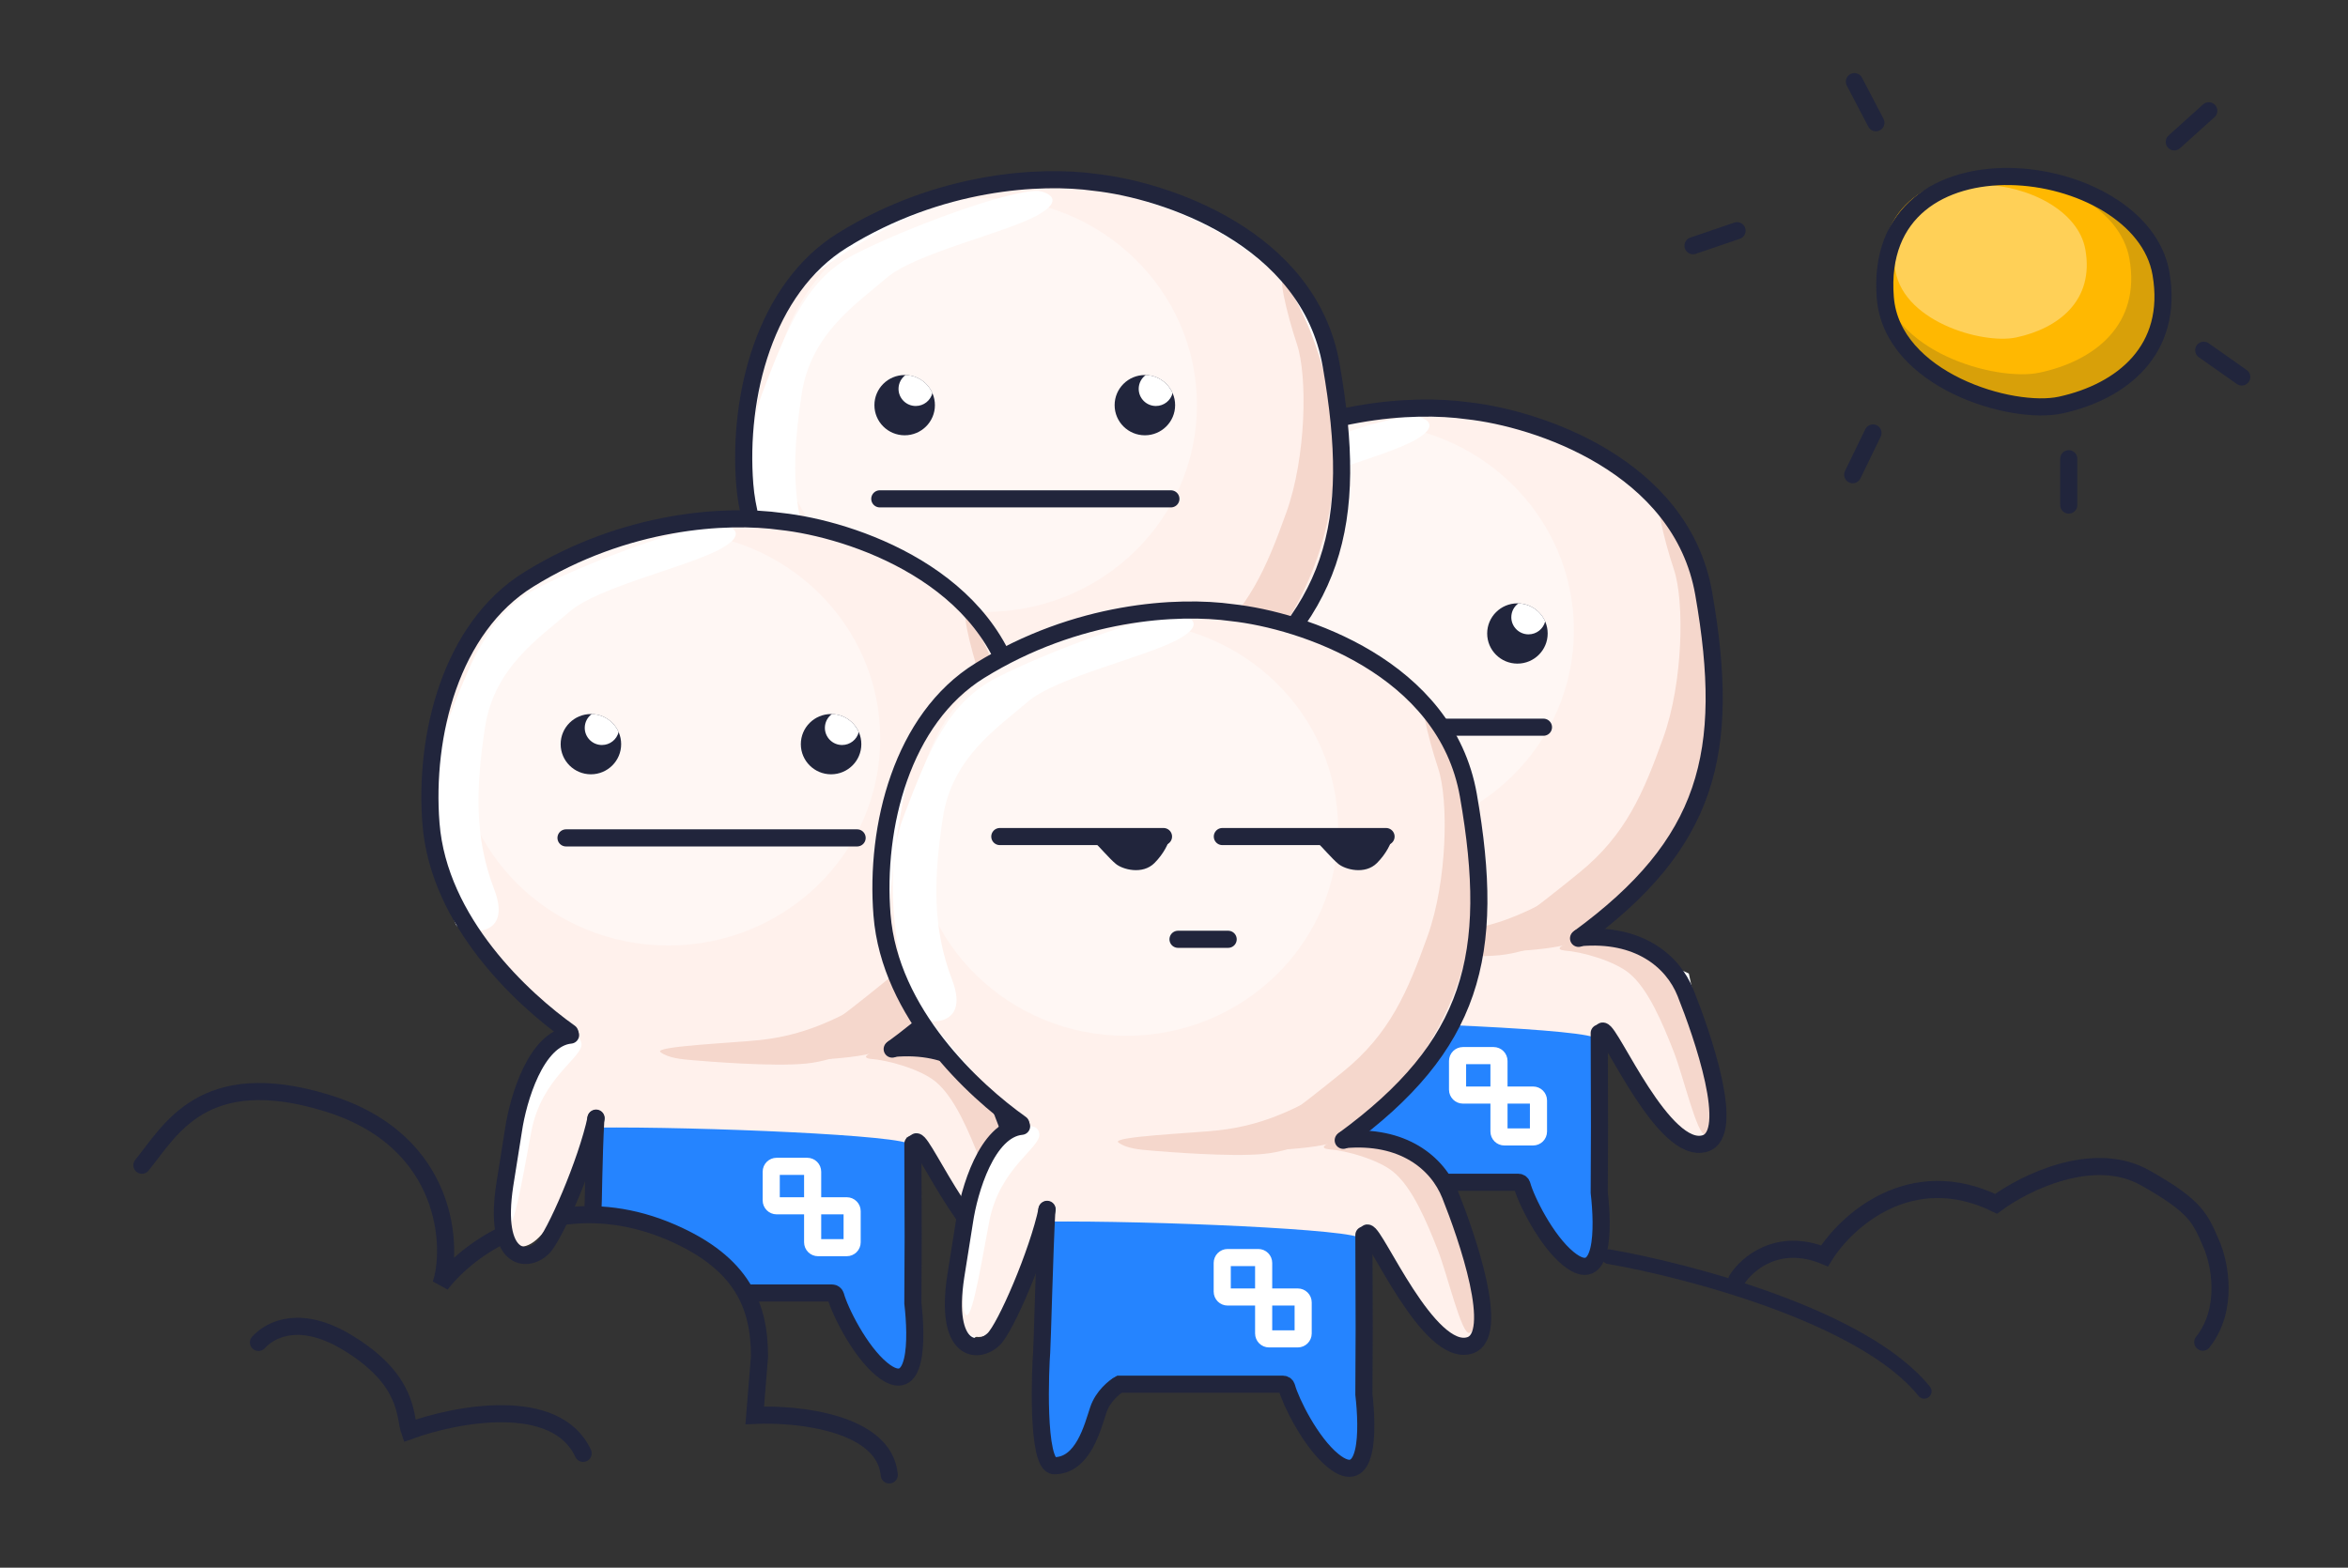 <svg width="280" height="187" viewBox="0 0 280 187" fill="none" xmlns="http://www.w3.org/2000/svg">
<rect x="0" y="0" width="280" height="187" fill="#333333" stroke="none"/>
<path d="M245.383 48.067C239.539 49.347 225.248 45.104 224.463 35.264C222.801 14.459 254.943 18.482 257.336 32.383C258.903 41.491 252.687 46.467 245.383 48.067Z" fill="#D8A009"/>
<path d="M243.214 44.451C237.974 45.561 225.161 41.881 224.456 33.346C222.967 15.301 251.787 18.79 253.932 30.848C255.338 38.747 249.764 43.062 243.214 44.451Z" fill="#FFB801"/>
<path d="M240.415 40.256C236.375 41.112 226.494 38.274 225.951 31.693C224.803 17.779 247.026 20.47 248.68 29.767C249.763 35.858 245.466 39.185 240.415 40.256Z" fill="#FFD057"/>
<rect x="149.486" y="110.036" width="41.312" height="13.98" fill="white"/>
<path d="M144.028 117.802L148.315 110.812L152.992 118.967L149.874 131.395L144.028 135.666H142.469V129.064L144.028 117.802Z" fill="white"/>
<path d="M201.393 116.127L191.433 111.589L186.121 117.402L193.136 123.627L197.034 133.336L204.049 135.666V128.445L201.393 116.127Z" fill="white"/>
<path d="M204.456 81.585C204.456 100.244 188.089 116.248 169.362 116.248C150.636 116.248 135.455 101.121 135.455 82.462C135.455 63.802 150.636 48.676 169.362 48.676C188.089 48.676 203.513 58.879 204.456 81.585Z" fill="white"/>
<path d="M144.503 135.76C147.911 136.306 151.147 127.699 152.339 123.327L190.835 125.525V122.721C193.574 126.663 199.539 134.789 201.486 135.76C203.921 136.974 204.53 135.76 204.91 132.955C205.29 130.149 201.943 120.143 199.052 115.291C196.739 111.41 191.393 111.097 189.009 111.425C190.861 109.808 194.928 106.164 196.389 104.527C198.215 102.48 204.225 94.672 204.53 82.922C204.834 71.171 199.128 62.15 197.53 60.179C195.933 58.208 187.412 50.476 172.044 49.036C156.676 47.595 140.623 59.8 138.417 63.212C136.21 66.623 134.156 79.662 134.156 87.546C134.156 93.854 144.807 105.285 150.133 110.213C147.47 110.743 145.112 115.14 144.503 116.884C143.894 118.627 140.242 135.077 144.503 135.76Z" fill="#FFF1EC"/>
<ellipse opacity="0.4" cx="162.417" cy="75.179" rx="25.274" ry="24.681" fill="white"/>
<path d="M152.057 111.543C151.873 110.212 150.253 110.644 149.466 111.027C146.875 112.92 144.859 116.535 144.168 118.773C143.477 121.011 142.441 130.937 143.132 132.83C143.823 134.724 144.86 128.642 146.069 122.101C147.278 115.56 152.288 113.207 152.057 111.543Z" fill="white"/>
<path d="M194.26 116.076C192.44 114.599 188.628 113.529 186.578 113.389C184.279 113.129 189.189 111.375 192.98 111.795C196.771 112.214 198.793 114.313 200.225 116.076C201.658 117.839 203.342 125.981 204.185 128.668C205.027 131.354 204.269 135.047 203.342 135.299C202.416 135.551 200.707 128.293 199.607 125.485C198.249 122.018 196.534 117.922 194.26 116.076Z" fill="#F5D7CC"/>
<path d="M188.306 104.116C182.378 108.921 177.991 112.38 173.004 113.635C193.424 113.635 188.613 110.905 192.757 107.679C196.902 104.452 203.637 94.902 204.026 82.77C204.415 70.638 199.62 62.768 198.36 60.728C197.1 58.688 198.36 64.18 199.62 67.946C200.88 71.713 200.722 81.368 198.36 87.959C195.997 94.549 193.879 99.6 188.306 104.116Z" fill="#F5D7CC"/>
<path d="M168.766 52.478C171.844 50.729 170.049 49.844 168.766 49.62C164.76 49.62 152.704 54.203 146.989 57.131C141.274 60.059 139.014 65.427 135.825 73.832C132.635 82.237 136.506 96.3 137.084 97.361C137.661 98.421 144.037 99.39 141.656 93.169C139.275 86.947 139.458 81.062 140.557 73.832C141.656 66.602 147.151 63.071 150.632 60.045C154.112 57.018 164.92 54.664 168.766 52.478Z" fill="white"/>
<path d="M173.399 111.131C179.634 110.452 183.338 107.931 185.869 106.853C188.115 105.945 188.621 109.547 187.712 110.452C186.803 111.357 182.779 113.556 178.82 113.944C174.861 114.332 167.072 113.686 165.515 113.556H165.515C163.957 113.427 162.464 113.298 161.49 112.586C160.517 111.875 170.17 111.483 173.399 111.131Z" fill="#F5D7CC"/>
<path d="M190.34 123.928C190.208 122.795 165.091 121.744 152.993 121.877C152.779 121.879 152.611 122.038 152.599 122.252C152.264 128.324 152.354 147.274 152.42 148.469C152.503 149.995 153.42 151.044 154.337 151.044C155.253 151.044 158.504 145.895 158.837 144.179C159.17 142.462 160.337 140.365 161.421 140.365H178.851C180.075 140.365 181.198 141.042 181.741 142.138C182.22 143.105 182.745 144.206 183.089 145.037C183.839 146.848 188.173 151.139 189.423 151.044C190.674 150.948 190.423 142.176 190.34 140.937C190.257 139.697 190.507 125.358 190.34 123.928Z" fill="#2584FF"/>
<path d="M149.801 109.973C144.234 106.02 134.17 96.809 133.241 85.037C132.41 74.501 135.626 61.656 144.889 55.913C156.467 48.735 168.56 48.094 174.993 48.991C183.269 49.889 200.49 55.503 203.166 70.784C206.511 89.884 203.681 100.651 188.243 111.932" stroke="#21253C" stroke-width="2.041" stroke-linecap="round"/>
<path d="M152.932 120.166C151.836 125.377 147.971 134.311 146.548 135.666C144.632 137.49 140.659 137.17 142.043 128.133L143.083 121.587C143.618 117.98 145.727 110.664 149.887 110.261" stroke="#21253C" stroke-width="2.041" stroke-linecap="round"/>
<path d="M191.126 122.989C192.09 122.936 198.406 137.883 203.313 136.402C207.115 135.254 202.989 123.424 201.002 118.436C199.479 114.612 195.352 111.211 188.361 111.852" stroke="#21253C" stroke-width="2.041" stroke-linecap="round"/>
<path d="M173.814 126.56V129.983C173.814 130.337 174.102 130.625 174.456 130.625H182.822C183.177 130.625 183.464 130.912 183.464 131.266V134.978C183.464 135.332 183.177 135.619 182.822 135.619L179.396 135.619C179.041 135.619 178.754 135.332 178.754 134.978V126.56C178.754 126.205 178.467 125.918 178.112 125.918L174.456 125.918C174.102 125.918 173.814 126.205 173.814 126.56Z" stroke="white" stroke-width="2.041" stroke-linecap="round"/>
<ellipse cx="152.312" cy="75.566" rx="3.607" ry="3.594" fill="#21253C"/>
<path fill-rule="evenodd" clip-rule="evenodd" d="M152.422 71.971C153.854 72.012 155.077 72.885 155.621 74.123C155.397 75.009 154.591 75.666 153.631 75.666C152.498 75.666 151.58 74.751 151.58 73.622C151.58 72.944 151.911 72.343 152.422 71.971Z" fill="white"/>
<ellipse cx="180.954" cy="75.566" rx="3.607" ry="3.594" fill="#21253C"/>
<path fill-rule="evenodd" clip-rule="evenodd" d="M181.064 71.976C182.497 72.016 183.721 72.889 184.265 74.127C184.04 75.013 183.235 75.669 182.276 75.669C181.143 75.669 180.225 74.754 180.225 73.625C180.225 72.948 180.555 72.348 181.064 71.976Z" fill="white"/>
<path d="M149.346 86.746H184.059" stroke="#21253C" stroke-width="2.041" stroke-linecap="round"/>
<path d="M190.709 123.232L190.743 134.325C190.729 138.574 190.709 142.25 190.709 142.25C191.186 146.421 191.306 153.621 187.023 150.139C184.364 147.977 181.985 143.146 181.502 141.37C181.449 141.173 181.276 141.026 181.072 141.026H161.566C160.952 141.366 159.587 142.454 159.041 144.086C158.358 146.126 157.244 150.751 153.785 150.751C151.601 150.751 152.147 138.782 152.284 137.217C152.354 136.416 152.633 125.018 152.902 120.222" stroke="#21253C" stroke-width="2.041" stroke-linecap="round"/>
<rect x="105.057" y="82.795" width="41.312" height="13.98" fill="white"/>
<path d="M99.598 90.56L103.885 83.57L108.562 91.725L105.444 104.152L99.598 108.424H98.039V101.822L99.598 90.56Z" fill="white"/>
<path d="M156.959 88.887L146.999 84.348L141.687 90.161L148.703 96.387L152.6 106.095L159.615 108.426V101.205L156.959 88.887Z" fill="white"/>
<path d="M160.144 52.613C160.144 71.272 143.658 89.007 124.932 89.007C106.205 89.007 88.635 73.248 88.635 54.588C88.635 32.039 106.205 21.435 124.932 21.435C143.658 21.435 160.144 33.953 160.144 52.613Z" fill="white"/>
<path d="M99.552 108.9C102.96 109.446 106.196 100.839 107.388 96.467L145.884 98.665V95.86C148.623 99.802 154.588 107.929 156.535 108.9C158.97 110.113 159.578 108.9 159.959 106.094C160.339 103.289 156.992 93.283 154.101 88.431C151.788 84.55 146.442 84.236 144.058 84.565C145.91 82.948 149.977 79.304 151.438 77.666C153.264 75.62 159.274 67.811 159.578 56.061C159.883 44.311 154.177 35.29 152.579 33.319C150.981 31.348 142.461 23.616 127.093 22.175C111.725 20.735 95.672 32.94 93.466 36.351C91.259 39.763 89.205 52.802 89.205 60.686C89.205 66.993 99.856 78.425 105.182 83.352C102.519 83.883 100.16 88.28 99.552 90.023C98.943 91.767 95.291 108.217 99.552 108.9Z" fill="#FFF1EC"/>
<ellipse opacity="0.4" cx="117.466" cy="48.319" rx="25.274" ry="24.681" fill="white"/>
<path d="M107.106 84.683C106.922 83.352 105.302 83.784 104.515 84.167C101.924 86.06 99.908 89.675 99.217 91.913C98.526 94.15 97.49 104.077 98.181 105.97C98.872 107.863 99.908 101.782 101.118 95.241C102.327 88.7 107.337 86.347 107.106 84.683Z" fill="white"/>
<path d="M149.309 89.216C147.489 87.739 143.676 86.669 141.626 86.529C139.328 86.269 144.238 84.515 148.029 84.934C151.82 85.354 153.842 87.453 155.274 89.216C156.706 90.978 158.391 99.121 159.234 101.808C160.076 104.494 159.318 108.187 158.391 108.439C157.465 108.691 155.756 101.433 154.656 98.625C153.298 95.157 151.583 91.062 149.309 89.216Z" fill="#F5D7CC"/>
<path d="M143.355 77.256C137.427 82.061 133.04 85.52 128.053 86.775C148.473 86.775 143.661 84.045 147.806 80.819C151.951 77.592 158.686 68.042 159.075 55.91C159.463 43.778 154.668 35.908 153.409 33.868C152.149 31.828 153.409 37.32 154.668 41.086C155.928 44.852 155.771 54.508 153.409 61.099C151.046 67.689 148.928 72.74 143.355 77.256Z" fill="#F5D7CC"/>
<path d="M123.815 25.619C126.893 23.87 125.098 22.985 123.815 22.761C119.809 22.761 107.753 27.344 102.038 30.272C96.323 33.2 94.063 38.568 90.873 46.973C87.683 55.378 91.555 69.441 92.132 70.501C92.71 71.562 99.086 72.531 96.705 66.309C94.324 60.088 94.507 54.203 95.606 46.973C96.705 39.743 102.2 36.212 105.68 33.185C109.161 30.159 119.968 27.805 123.815 25.619Z" fill="white"/>
<path d="M128.447 84.271C134.683 83.592 138.386 81.071 140.918 79.993C143.163 79.085 143.669 82.686 142.761 83.592C141.852 84.497 137.828 86.696 133.869 87.084C129.91 87.472 122.121 86.825 120.563 86.696L120.563 86.696C119.006 86.567 117.513 86.437 116.539 85.726C115.566 85.014 125.219 84.623 128.447 84.271Z" fill="#F5D7CC"/>
<path d="M145.911 96.109C145.779 94.977 120.661 93.925 108.564 94.058C108.349 94.06 108.182 94.219 108.17 94.434C107.835 100.506 107.925 119.456 107.99 120.651C108.073 122.176 108.99 123.225 109.907 123.225C110.824 123.225 114.074 118.076 114.407 116.36C114.741 114.644 115.907 112.546 116.991 112.546H134.422C135.645 112.546 136.768 113.223 137.311 114.319C137.791 115.287 138.316 116.387 138.66 117.218C139.41 119.03 143.743 123.32 144.994 123.225C146.244 123.13 145.994 114.358 145.91 113.118C145.827 111.879 146.077 97.539 145.911 96.109Z" fill="#2584FF"/>
<path d="M105.374 82.733C99.806 78.78 89.742 69.569 88.814 57.797C87.982 47.261 91.199 34.416 100.461 28.673C112.04 21.495 124.133 20.854 130.565 21.751C138.841 22.649 156.063 28.263 158.739 43.544C162.083 62.644 159.253 73.411 143.815 84.692" stroke="#21253C" stroke-width="2.041" stroke-linecap="round"/>
<path d="M108.499 92.926C107.403 98.137 103.537 107.071 102.115 108.426C100.198 110.25 96.225 109.93 97.609 100.893L98.65 94.347C99.184 90.74 101.293 83.424 105.454 83.021" stroke="#21253C" stroke-width="2.041" stroke-linecap="round"/>
<path d="M146.698 95.749C147.662 95.696 153.978 110.643 158.885 109.162C162.688 108.014 158.561 96.184 156.574 91.195C155.051 87.372 150.924 83.971 143.933 84.612" stroke="#21253C" stroke-width="2.041" stroke-linecap="round"/>
<path d="M129.385 99.32V102.743C129.385 103.097 129.672 103.385 130.027 103.385H138.393C138.747 103.385 139.034 103.672 139.034 104.026V107.738C139.034 108.092 138.747 108.379 138.393 108.379L134.966 108.379C134.612 108.379 134.324 108.092 134.324 107.738V99.32C134.324 98.965 134.037 98.678 133.682 98.678L130.027 98.678C129.672 98.678 129.385 98.965 129.385 99.32Z" stroke="white" stroke-width="2.041" stroke-linecap="round"/>
<ellipse cx="107.882" cy="48.33" rx="3.607" ry="3.594" fill="#21253C"/>
<path fill-rule="evenodd" clip-rule="evenodd" d="M107.992 44.734C109.424 44.775 110.647 45.648 111.191 46.885C110.967 47.772 110.161 48.428 109.202 48.428C108.069 48.428 107.15 47.513 107.15 46.385C107.15 45.706 107.482 45.105 107.992 44.734Z" fill="white"/>
<ellipse cx="136.527" cy="48.33" rx="3.607" ry="3.594" fill="#21253C"/>
<path fill-rule="evenodd" clip-rule="evenodd" d="M136.633 44.734C138.065 44.775 139.288 45.648 139.832 46.885C139.608 47.772 138.802 48.428 137.842 48.428C136.709 48.428 135.791 47.513 135.791 46.385C135.791 45.706 136.122 45.105 136.633 44.734Z" fill="white"/>
<path d="M104.916 59.506H139.63" stroke="#21253C" stroke-width="2.041" stroke-linecap="round"/>
<path d="M146.279 95.992L146.313 107.085C146.299 111.334 146.279 115.01 146.279 115.01C146.757 119.181 146.876 126.381 142.593 122.899C139.935 120.737 137.556 115.906 137.073 114.13C137.019 113.934 136.846 113.786 136.642 113.786H117.136C116.522 114.126 115.157 115.214 114.611 116.846C113.928 118.886 112.814 123.511 109.356 123.511C107.172 123.511 107.718 111.542 107.854 109.977C107.924 109.176 108.203 97.778 108.472 92.982" stroke="#21253C" stroke-width="2.041" stroke-linecap="round"/>
<path d="M61.784 148.688C65.193 149.234 68.428 140.627 69.62 136.255L108.117 138.454V135.649C110.855 139.591 116.82 147.717 118.768 148.688C121.202 149.902 121.811 148.688 122.191 145.883C122.572 143.077 119.224 133.071 116.333 128.22C114.02 124.338 108.674 124.025 106.291 124.354C108.142 122.736 112.21 119.092 113.67 117.455C115.496 115.408 121.507 107.6 121.811 95.85C122.115 84.1 116.409 75.079 114.812 73.108C113.214 71.137 104.693 63.404 89.325 61.964C73.957 60.524 57.904 72.729 55.698 76.14C53.492 79.551 51.438 92.591 51.438 100.475C51.438 106.782 62.089 118.213 67.414 123.141C64.751 123.671 62.393 128.068 61.784 129.812C61.176 131.555 57.524 148.006 61.784 148.688Z" fill="#FFF1EC"/>
<ellipse opacity="0.4" cx="79.698" cy="88.107" rx="25.274" ry="24.681" fill="white"/>
<path d="M69.338 124.472C69.154 123.14 67.534 123.573 66.747 123.955C64.156 125.848 62.141 129.463 61.45 131.701C60.759 133.939 59.722 143.865 60.413 145.758C61.104 147.652 62.141 141.57 63.35 135.029C64.559 128.488 69.569 126.135 69.338 124.472Z" fill="white"/>
<path d="M111.541 129.004C109.721 127.527 105.909 126.458 103.859 126.317C101.56 126.057 106.47 124.303 110.261 124.723C114.053 125.142 116.074 127.241 117.507 129.004C118.939 130.767 120.624 138.91 121.466 141.596C122.309 144.282 121.55 147.976 120.624 148.228C119.697 148.479 117.988 141.221 116.888 138.413C115.53 134.946 113.816 130.85 111.541 129.004Z" fill="#F5D7CC"/>
<path d="M105.588 117.045C99.66 121.849 95.272 125.308 90.285 126.563C110.705 126.563 105.894 123.834 110.039 120.607C114.183 117.381 120.919 107.83 121.307 95.698C121.696 83.567 116.901 75.696 115.641 73.656C114.381 71.616 115.641 77.108 116.901 80.875C118.161 84.641 118.003 94.296 115.641 100.887C113.279 107.478 111.16 112.528 105.588 117.045Z" fill="#F5D7CC"/>
<path d="M86.048 65.407C89.125 63.658 87.33 62.773 86.048 62.549C82.041 62.549 69.985 67.132 64.27 70.06C58.555 72.988 56.296 78.356 53.106 86.761C49.916 95.166 53.787 109.229 54.365 110.289C54.943 111.35 61.319 112.319 58.937 106.097C56.556 99.876 56.739 93.991 57.838 86.761C58.937 79.531 64.433 76 67.913 72.973C71.393 69.947 82.201 67.593 86.048 65.407Z" fill="white"/>
<path d="M90.68 124.059C96.915 123.38 100.619 120.859 103.15 119.781C105.396 118.873 105.902 122.475 104.993 123.38C104.085 124.285 100.06 126.484 96.101 126.872C92.142 127.26 84.353 126.614 82.796 126.484H82.796C81.238 126.355 79.745 126.226 78.772 125.514C77.798 124.803 87.451 124.411 90.68 124.059Z" fill="#F5D7CC"/>
<path d="M108.494 136.556C108.362 135.423 83.245 134.372 71.147 134.505C70.933 134.507 70.765 134.676 70.751 134.89C70.413 140.293 70.378 143.657 70.443 144.85C70.475 145.433 76.716 145.956 77.633 145.956C78.505 145.956 81.301 147.479 83.845 149.665C84.11 149.892 84.409 150.077 84.715 150.245C86.931 151.464 87.297 153.565 88.313 153.565H97.16C98.383 153.565 99.521 154.235 100.098 155.314C100.503 156.07 100.927 156.902 101.243 157.665C101.993 159.476 106.327 163.767 107.577 163.672C108.827 163.576 108.577 154.804 108.494 153.565C108.411 152.325 108.661 137.986 108.494 136.556Z" fill="#2584FF"/>
<path d="M67.954 123.182C62.387 119.229 52.322 110.017 51.394 98.245C50.562 87.71 53.779 74.865 63.041 69.122C74.62 61.943 86.713 61.303 93.145 62.2C101.421 63.097 118.643 68.712 121.319 83.992C124.664 103.092 121.833 113.86 106.395 125.141" stroke="#21253C" stroke-width="2.041" stroke-linecap="round"/>
<path d="M71.085 133.375C69.989 138.586 66.123 147.52 64.701 148.874C62.784 150.698 58.811 150.379 60.195 141.342L61.235 134.796C61.77 131.188 63.879 123.873 68.04 123.47" stroke="#21253C" stroke-width="2.041" stroke-linecap="round"/>
<path d="M109.278 136.198C110.242 136.145 116.558 151.092 121.466 149.611C125.268 148.463 121.142 136.632 119.155 131.644C117.631 127.821 113.505 124.42 106.513 125.061" stroke="#21253C" stroke-width="2.041" stroke-linecap="round"/>
<path d="M91.969 139.769V143.192C91.969 143.546 92.256 143.834 92.611 143.834H100.977C101.331 143.834 101.618 144.121 101.618 144.475V148.187C101.618 148.541 101.331 148.828 100.977 148.828L97.55 148.828C97.196 148.828 96.908 148.541 96.908 148.187V139.769C96.908 139.414 96.621 139.127 96.266 139.127L92.611 139.127C92.256 139.127 91.969 139.414 91.969 139.769Z" stroke="white" stroke-width="2.041" stroke-linecap="round"/>
<ellipse cx="70.466" cy="88.769" rx="3.607" ry="3.594" fill="#21253C"/>
<path fill-rule="evenodd" clip-rule="evenodd" d="M70.572 85.173C72.004 85.214 73.227 86.087 73.771 87.324C73.547 88.211 72.741 88.868 71.782 88.868C70.649 88.868 69.731 87.952 69.731 86.823C69.731 86.145 70.062 85.544 70.572 85.173Z" fill="white"/>
<ellipse cx="99.107" cy="88.769" rx="3.607" ry="3.594" fill="#21253C"/>
<path fill-rule="evenodd" clip-rule="evenodd" d="M99.211 85.172C100.643 85.214 101.866 86.087 102.41 87.324C102.186 88.211 101.38 88.868 100.42 88.868C99.288 88.868 98.369 87.952 98.369 86.823C98.369 86.145 98.701 85.544 99.211 85.172Z" fill="white"/>
<path d="M67.498 99.949H102.212" stroke="#21253C" stroke-width="2.041" stroke-linecap="round"/>
<path d="M89.087 154.235L99.224 154.235C99.428 154.235 99.601 154.382 99.655 154.579C100.138 156.355 102.517 161.186 105.175 163.348C109.458 166.83 109.339 159.63 108.861 155.459C108.861 155.459 108.881 151.783 108.896 147.534L108.861 136.441M70.701 144.567C70.771 143.765 70.785 138.227 71.054 133.431" stroke="#21253C" stroke-width="2.041" stroke-linecap="round"/>
<rect x="121.424" y="134.127" width="41.312" height="13.98" fill="white"/>
<path d="M115.965 141.898C115.965 141.898 117.877 135.161 120.959 134.419C124.042 133.677 124.929 143.063 124.929 143.063L121.811 155.49L115.965 159.761H114.406V153.16L115.965 141.898Z" fill="white"/>
<path d="M172.727 140.44L163.37 135.677L158.058 141.491L165.074 147.716L168.971 157.425L175.986 159.755V152.534L172.727 140.44Z" fill="white"/>
<path d="M176.166 108.052C176.166 126.712 160.02 140.337 141.293 140.337C122.567 140.337 105.133 122.953 105.133 104.294C105.133 85.634 122.567 72.765 141.293 72.765C160.02 72.765 178.894 85.916 176.166 108.052Z" fill="white"/>
<path d="M116.384 159.461C119.792 160.008 123.028 151.4 124.22 147.028L162.716 149.227V146.422C165.455 150.364 171.42 158.491 173.367 159.461C175.802 160.675 176.41 159.461 176.791 156.656C177.171 153.851 173.824 143.845 170.933 138.993C168.62 135.112 163.274 134.798 160.89 135.127C162.742 133.509 166.809 129.866 168.27 128.228C170.096 126.181 176.106 118.373 176.41 106.623C176.715 94.873 171.009 85.852 169.411 83.881C167.813 81.91 159.293 74.177 143.925 72.737C128.557 71.297 112.504 83.502 110.298 86.913C108.091 90.324 106.037 103.364 106.037 111.248C106.037 117.555 116.688 128.987 122.014 133.914C119.351 134.445 116.992 138.841 116.384 140.585C115.775 142.329 112.123 158.779 116.384 159.461Z" fill="#FFF1EC"/>
<ellipse opacity="0.4" cx="134.298" cy="98.881" rx="25.274" ry="24.681" fill="white"/>
<path d="M123.938 135.245C123.754 133.914 122.134 134.346 121.347 134.728C118.756 136.622 116.74 140.237 116.049 142.474C115.358 144.712 114.322 154.638 115.013 156.532C115.704 158.425 116.74 152.343 117.95 145.802C119.159 139.261 124.169 136.909 123.938 135.245Z" fill="white"/>
<path d="M166.141 139.777C164.321 138.3 160.508 137.231 158.458 137.091C156.16 136.831 161.07 135.076 164.861 135.496C168.652 135.916 170.674 138.015 172.106 139.777C173.538 141.54 175.223 149.683 176.066 152.369C176.908 155.056 176.15 158.749 175.223 159.001C174.297 159.253 172.588 151.995 171.488 149.187C170.13 145.719 168.415 141.624 166.141 139.777Z" fill="#F5D7CC"/>
<path d="M160.187 127.818C154.259 132.623 149.872 136.082 144.885 137.337C165.305 137.337 160.493 134.607 164.638 131.381C168.783 128.154 175.518 118.604 175.907 106.472C176.295 94.34 171.501 86.469 170.241 84.429C168.981 82.389 170.241 87.882 171.501 91.648C172.76 95.414 172.603 105.069 170.241 111.66C167.878 118.251 165.76 123.302 160.187 127.818Z" fill="#F5D7CC"/>
<path d="M140.647 76.18C143.725 74.431 141.93 73.546 140.647 73.322C136.641 73.322 124.585 77.905 118.87 80.833C113.155 83.761 110.895 89.129 107.705 97.534C104.516 105.939 108.387 120.002 108.965 121.062C109.542 122.123 115.918 123.092 113.537 116.87C111.156 110.649 111.339 104.764 112.438 97.534C113.537 90.304 119.032 86.773 122.513 83.746C125.993 80.72 136.8 78.366 140.647 76.18Z" fill="white"/>
<path d="M145.279 134.833C151.515 134.153 155.218 131.633 157.75 130.554C159.995 129.647 160.502 133.248 159.593 134.153C158.684 135.059 154.66 137.258 150.701 137.646C146.742 138.034 138.953 137.387 137.395 137.258L137.395 137.258C135.838 137.128 134.345 136.999 133.371 136.288C132.398 135.576 142.051 135.185 145.279 134.833Z" fill="#F5D7CC"/>
<path d="M119.229 99.789H138.748" stroke="#21253C" stroke-width="2.041" stroke-linecap="round"/>
<path d="M145.766 99.789H165.286" stroke="#21253C" stroke-width="2.041" stroke-linecap="round"/>
<path d="M133.072 103.056C132.268 102.396 131.194 101.077 130.436 100.389L139.464 100.083C139.343 100.56 138.816 101.801 137.673 102.945C136.245 104.376 133.877 103.717 133.072 103.056Z" fill="#21253C"/>
<path d="M159.606 103.056C158.801 102.396 157.727 101.077 156.969 100.389L165.998 100.083C165.877 100.56 165.349 101.801 164.206 102.945C162.778 104.376 160.41 103.717 159.606 103.056Z" fill="#21253C"/>
<path d="M140.479 112.044H146.459" stroke="#21253C" stroke-width="2.041" stroke-linecap="round"/>
<path d="M162.278 147.771C162.146 146.638 137.028 145.587 124.931 145.72C124.716 145.722 124.549 145.881 124.537 146.095C124.202 152.167 124.292 171.117 124.357 172.312C124.441 173.838 125.357 174.887 126.274 174.887C127.191 174.887 130.441 169.738 130.774 168.022C131.108 166.305 132.275 164.208 133.358 164.208H150.789C152.012 164.208 153.135 164.885 153.678 165.981C154.158 166.948 154.683 168.049 155.027 168.88C155.777 170.691 160.111 174.982 161.361 174.887C162.611 174.791 162.361 166.019 162.277 164.78C162.194 163.54 162.444 149.201 162.278 147.771Z" fill="#2584FF"/>
<path d="M121.739 134.062C116.172 130.109 106.108 120.898 105.179 109.126C104.347 98.59 107.564 85.745 116.827 80.002C128.405 72.824 140.498 72.183 146.93 73.08C155.206 73.978 172.428 79.593 175.104 94.873C178.449 113.973 175.618 124.741 160.181 136.021" stroke="#21253C" stroke-width="2.041" stroke-linecap="round"/>
<path d="M124.87 144.256C123.774 149.466 119.909 158.401 118.486 159.755C116.569 161.579 112.596 161.26 113.98 152.222L115.021 145.677C115.555 142.069 117.664 134.754 121.825 134.351" stroke="#21253C" stroke-width="2.041" stroke-linecap="round"/>
<path d="M163.063 147.078C164.027 147.025 170.343 161.972 175.251 160.491C179.053 159.344 174.927 147.513 172.94 142.525C171.416 138.702 167.29 135.301 160.299 135.942" stroke="#21253C" stroke-width="2.041" stroke-linecap="round"/>
<path d="M145.752 150.649V154.072C145.752 154.427 146.039 154.714 146.394 154.714H154.76C155.114 154.714 155.402 155.001 155.402 155.356V159.067C155.402 159.421 155.114 159.709 154.76 159.709L151.333 159.709C150.979 159.709 150.691 159.421 150.691 159.067V150.649C150.691 150.294 150.404 150.007 150.05 150.007L146.394 150.007C146.039 150.007 145.752 150.294 145.752 150.649Z" stroke="white" stroke-width="2.041" stroke-linecap="round"/>
<path d="M162.644 147.322L162.679 158.414C162.664 162.663 162.644 166.339 162.644 166.339C163.122 170.51 163.241 177.71 158.959 174.228C156.3 172.066 153.921 167.235 153.438 165.46C153.384 165.263 153.211 165.115 153.007 165.115H133.501C132.887 165.455 131.522 166.543 130.976 168.175C130.294 170.216 129.179 174.84 125.721 174.84C123.537 174.84 124.083 162.871 124.219 161.307C124.289 160.505 124.568 149.107 124.837 144.311" stroke="#21253C" stroke-width="2.041" stroke-linecap="round"/>
<path d="M207.111 152.665C208.286 150.759 212.023 147.52 217.581 149.807C220.154 145.666 227.848 138.627 238.04 143.596C241.386 141.113 249.622 137.015 255.799 140.492C261.976 143.969 262.382 145.364 263.713 148.409C264.685 150.632 265.839 156.084 262.68 160.102" stroke="#21253C" stroke-width="2.041" stroke-linecap="round"/>
<path d="M16.922 138.992C20.273 134.912 24.146 127.029 38.978 131.575C53.809 136.121 53.997 149.176 52.571 153.202C54.231 151.056 56.798 148.879 60.018 147.292M106.045 175.936C105.475 169.684 95.113 168.595 90.003 168.832L90.571 161.821C90.571 155.818 88.571 150.708 80.131 147.03C75.436 144.984 70.98 144.555 67.015 145.121" stroke="#21253C" stroke-width="2.041" stroke-linecap="round"/>
<path d="M30.822 160.131C32.472 158.336 36.062 156.907 41.4 160.131C48.828 164.617 48.228 168.953 48.828 170.672C54.381 168.653 66.297 166.366 69.538 173.364" stroke="#21253C" stroke-width="2.041" stroke-linecap="round"/>
<path d="M245.744 48.315C239.9 49.595 225.61 45.352 224.824 35.511C223.163 14.707 255.305 18.73 257.697 32.631C259.265 41.739 253.049 46.714 245.744 48.315Z" stroke="#21253C" stroke-width="2.041" stroke-linecap="round"/>
<path d="M246.697 60.246V54.72" stroke="#21253C" stroke-width="2.041" stroke-linecap="round"/>
<path d="M267.327 44.967L262.797 41.778" stroke="#21253C" stroke-width="2.041" stroke-linecap="round"/>
<path d="M259.285 16.922L263.398 13.215" stroke="#21253C" stroke-width="2.041" stroke-linecap="round"/>
<path d="M220.938 56.623L223.354 51.648" stroke="#21253C" stroke-width="2.041" stroke-linecap="round"/>
<path d="M221.14 9.741L223.703 14.642" stroke="#21253C" stroke-width="2.041" stroke-linecap="round"/>
<path d="M201.895 29.309L207.143 27.521" stroke="#21253C" stroke-width="2.041" stroke-linecap="round"/>
<path d="M191.854 149.902C201.426 151.56 222.35 157.094 229.465 165.966" stroke="#21253C" stroke-width="1.75" stroke-linecap="round"/>
</svg>
